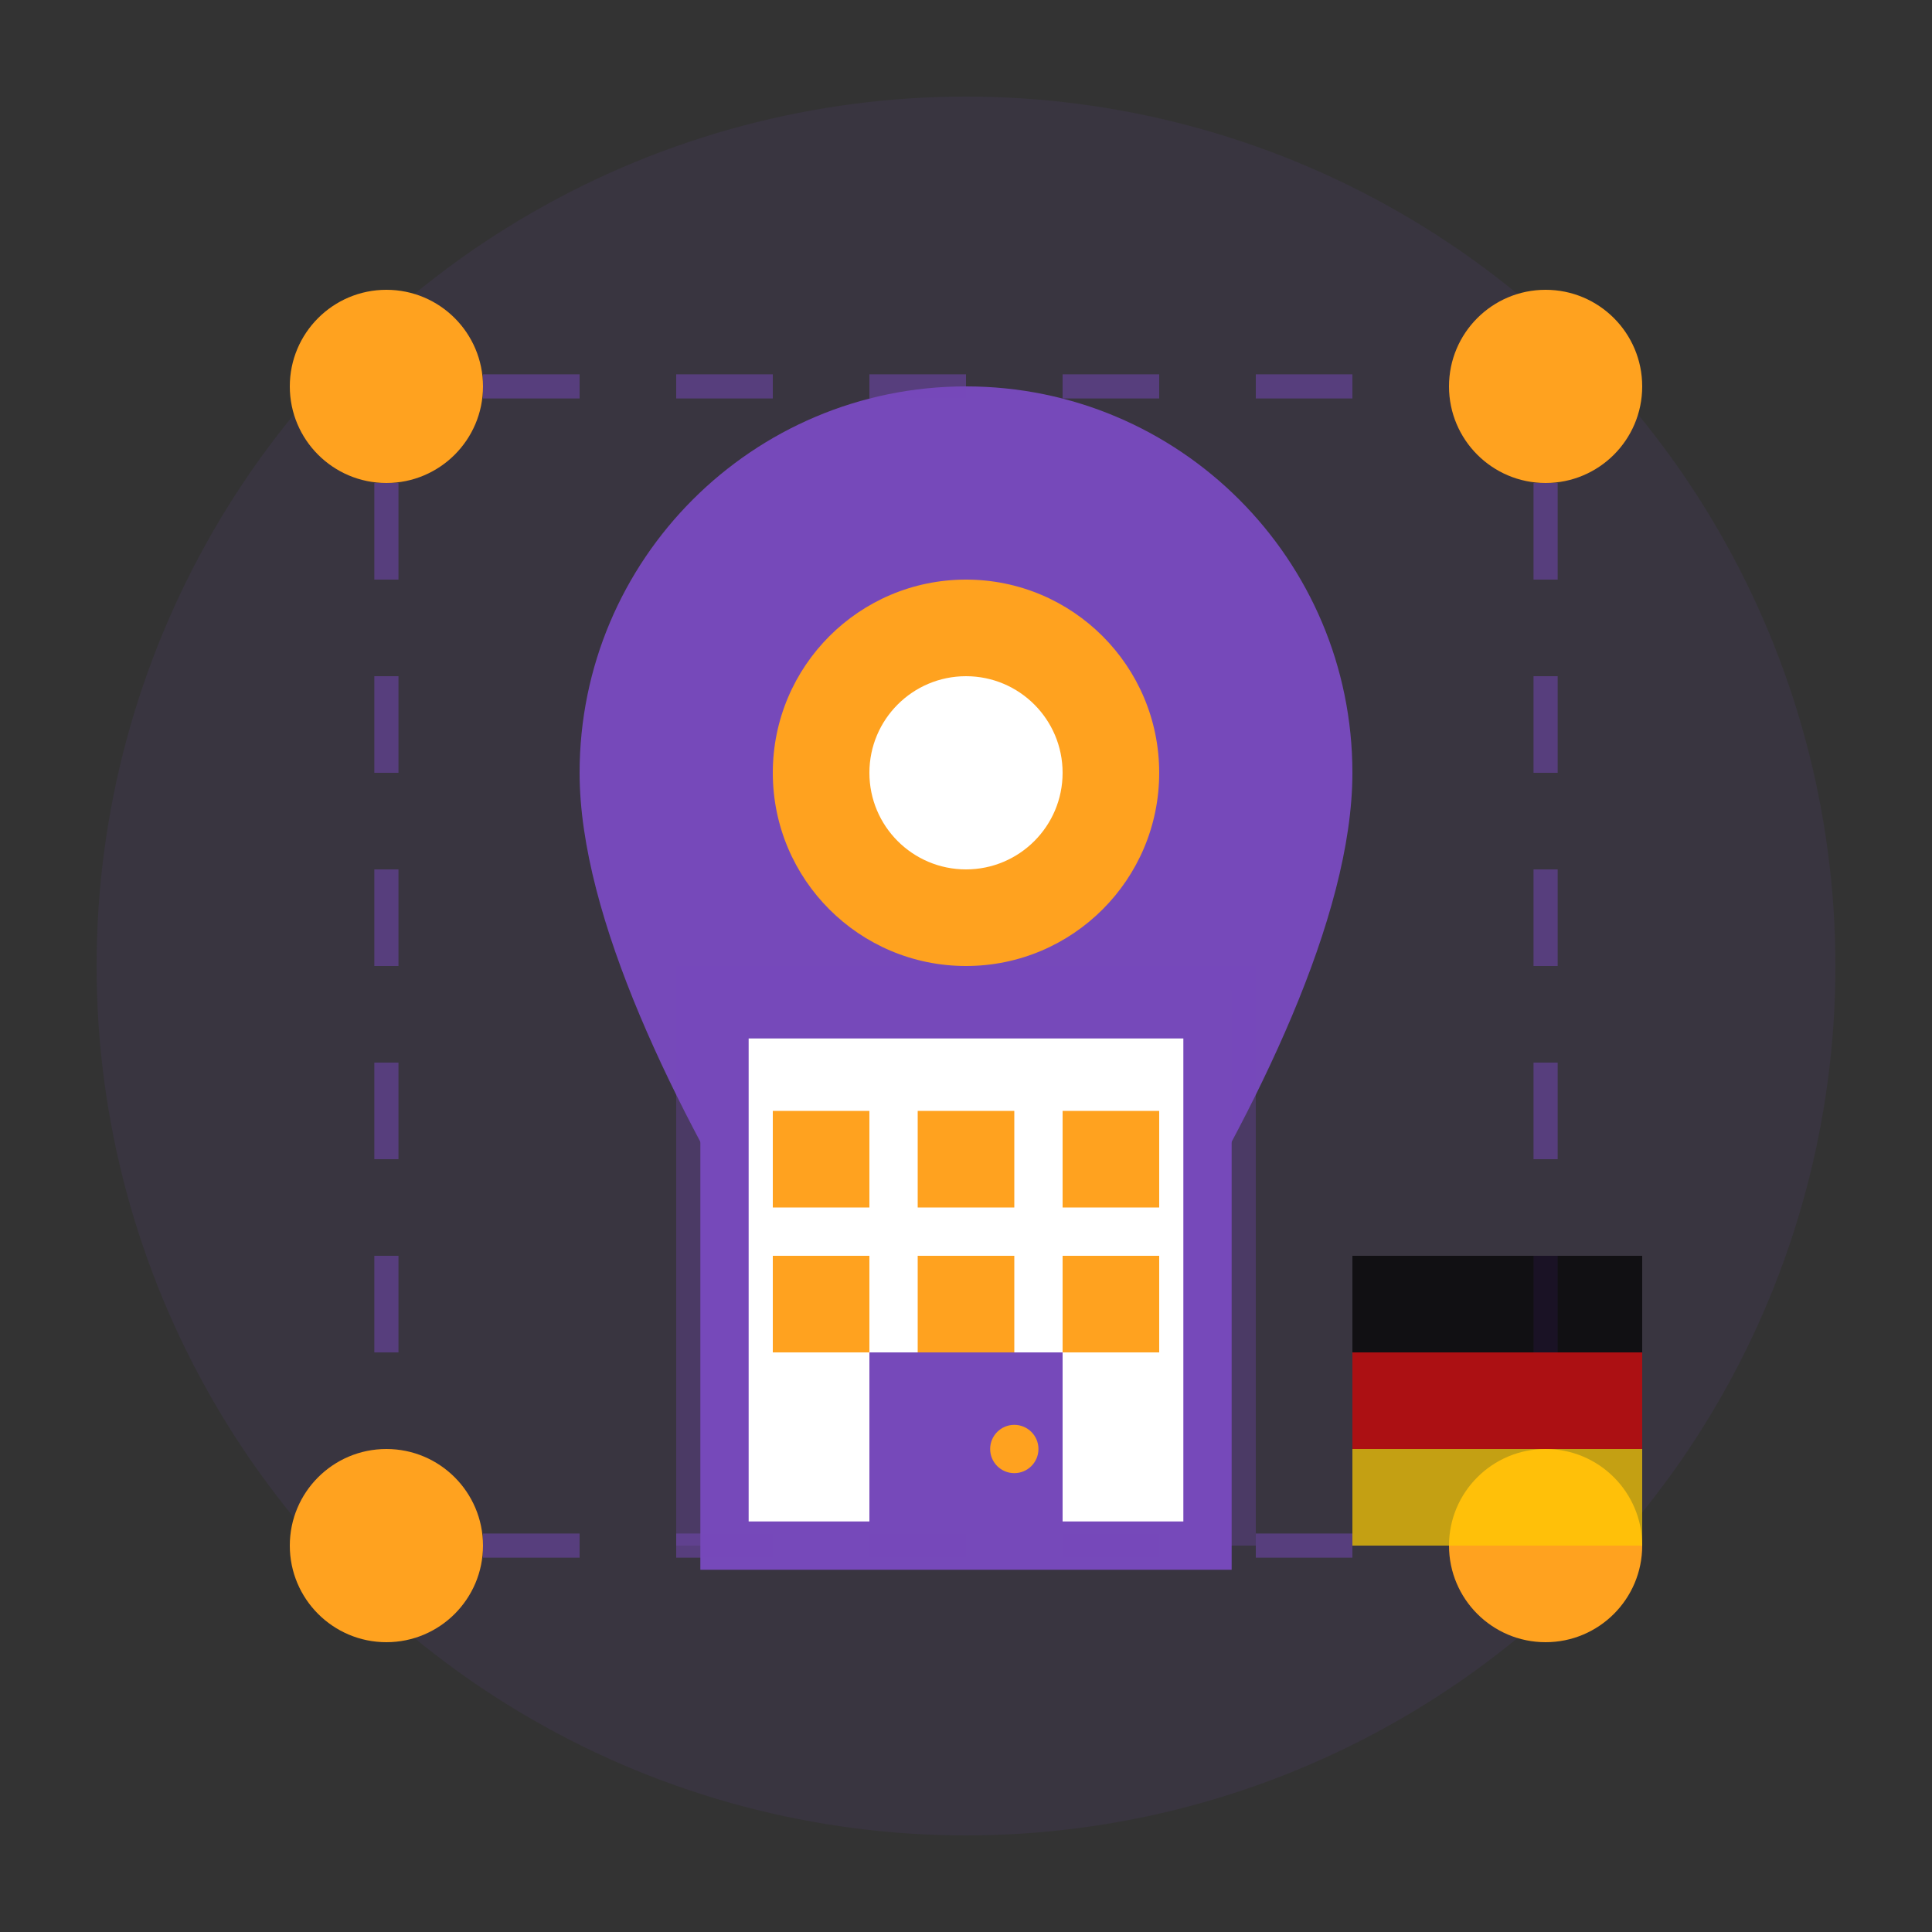 <svg width="40" height="40" viewBox="0 0 40 40" fill="none" xmlns="http://www.w3.org/2000/svg">
  <rect x="0" y="0" width="40" height="40" fill="#333333" stroke="none"/>
  <!-- Location/address icon -->
  <circle cx="20" cy="20" r="18" fill="#7649ba" opacity="0.1"/>
  
  <!-- Map pin -->
  <path d="M20 8 C24.418 8 28 11.582 28 16 C28 22 20 32 20 32 C20 32 12 22 12 16 C12 11.582 15.582 8 20 8 Z" fill="#7649ba"/>
  <circle cx="20" cy="16" r="4" fill="#ffa21f"/>
  <circle cx="20" cy="16" r="2" fill="white"/>
  
  <!-- Building/office -->
  <rect x="14" y="20" width="12" height="12" fill="#7649ba" opacity="0.3"/>
  <rect x="15" y="21" width="10" height="11" fill="white" stroke="#7649ba" stroke-width="1"/>
  
  <!-- Windows -->
  <rect x="16" y="23" width="2" height="2" fill="#ffa21f"/>
  <rect x="19" y="23" width="2" height="2" fill="#ffa21f"/>
  <rect x="22" y="23" width="2" height="2" fill="#ffa21f"/>
  <rect x="16" y="26" width="2" height="2" fill="#ffa21f"/>
  <rect x="19" y="26" width="2" height="2" fill="#ffa21f"/>
  <rect x="22" y="26" width="2" height="2" fill="#ffa21f"/>
  
  <!-- Door -->
  <rect x="18" y="28" width="4" height="4" fill="#7649ba"/>
  <circle cx="21" cy="30" r="0.5" fill="#ffa21f"/>
  
  <!-- Location coordinates -->
  <circle cx="8" cy="8" r="2" fill="#ffa21f"/>
  <circle cx="32" cy="8" r="2" fill="#ffa21f"/>
  <circle cx="8" cy="32" r="2" fill="#ffa21f"/>
  <circle cx="32" cy="32" r="2" fill="#ffa21f"/>
  
  <!-- Grid lines -->
  <path d="M10 8 L30 8 M8 10 L8 30 M32 10 L32 30 M10 32 L30 32" stroke="#7649ba" stroke-width="0.5" opacity="0.5" stroke-dasharray="2,2"/>
  
  <!-- German flag colors (subtle) -->
  <rect x="28" y="26" width="6" height="2" fill="#000000" opacity="0.7"/>
  <rect x="28" y="28" width="6" height="2" fill="#DD0000" opacity="0.7"/>
  <rect x="28" y="30" width="6" height="2" fill="#FFCE00" opacity="0.7"/>
</svg>
